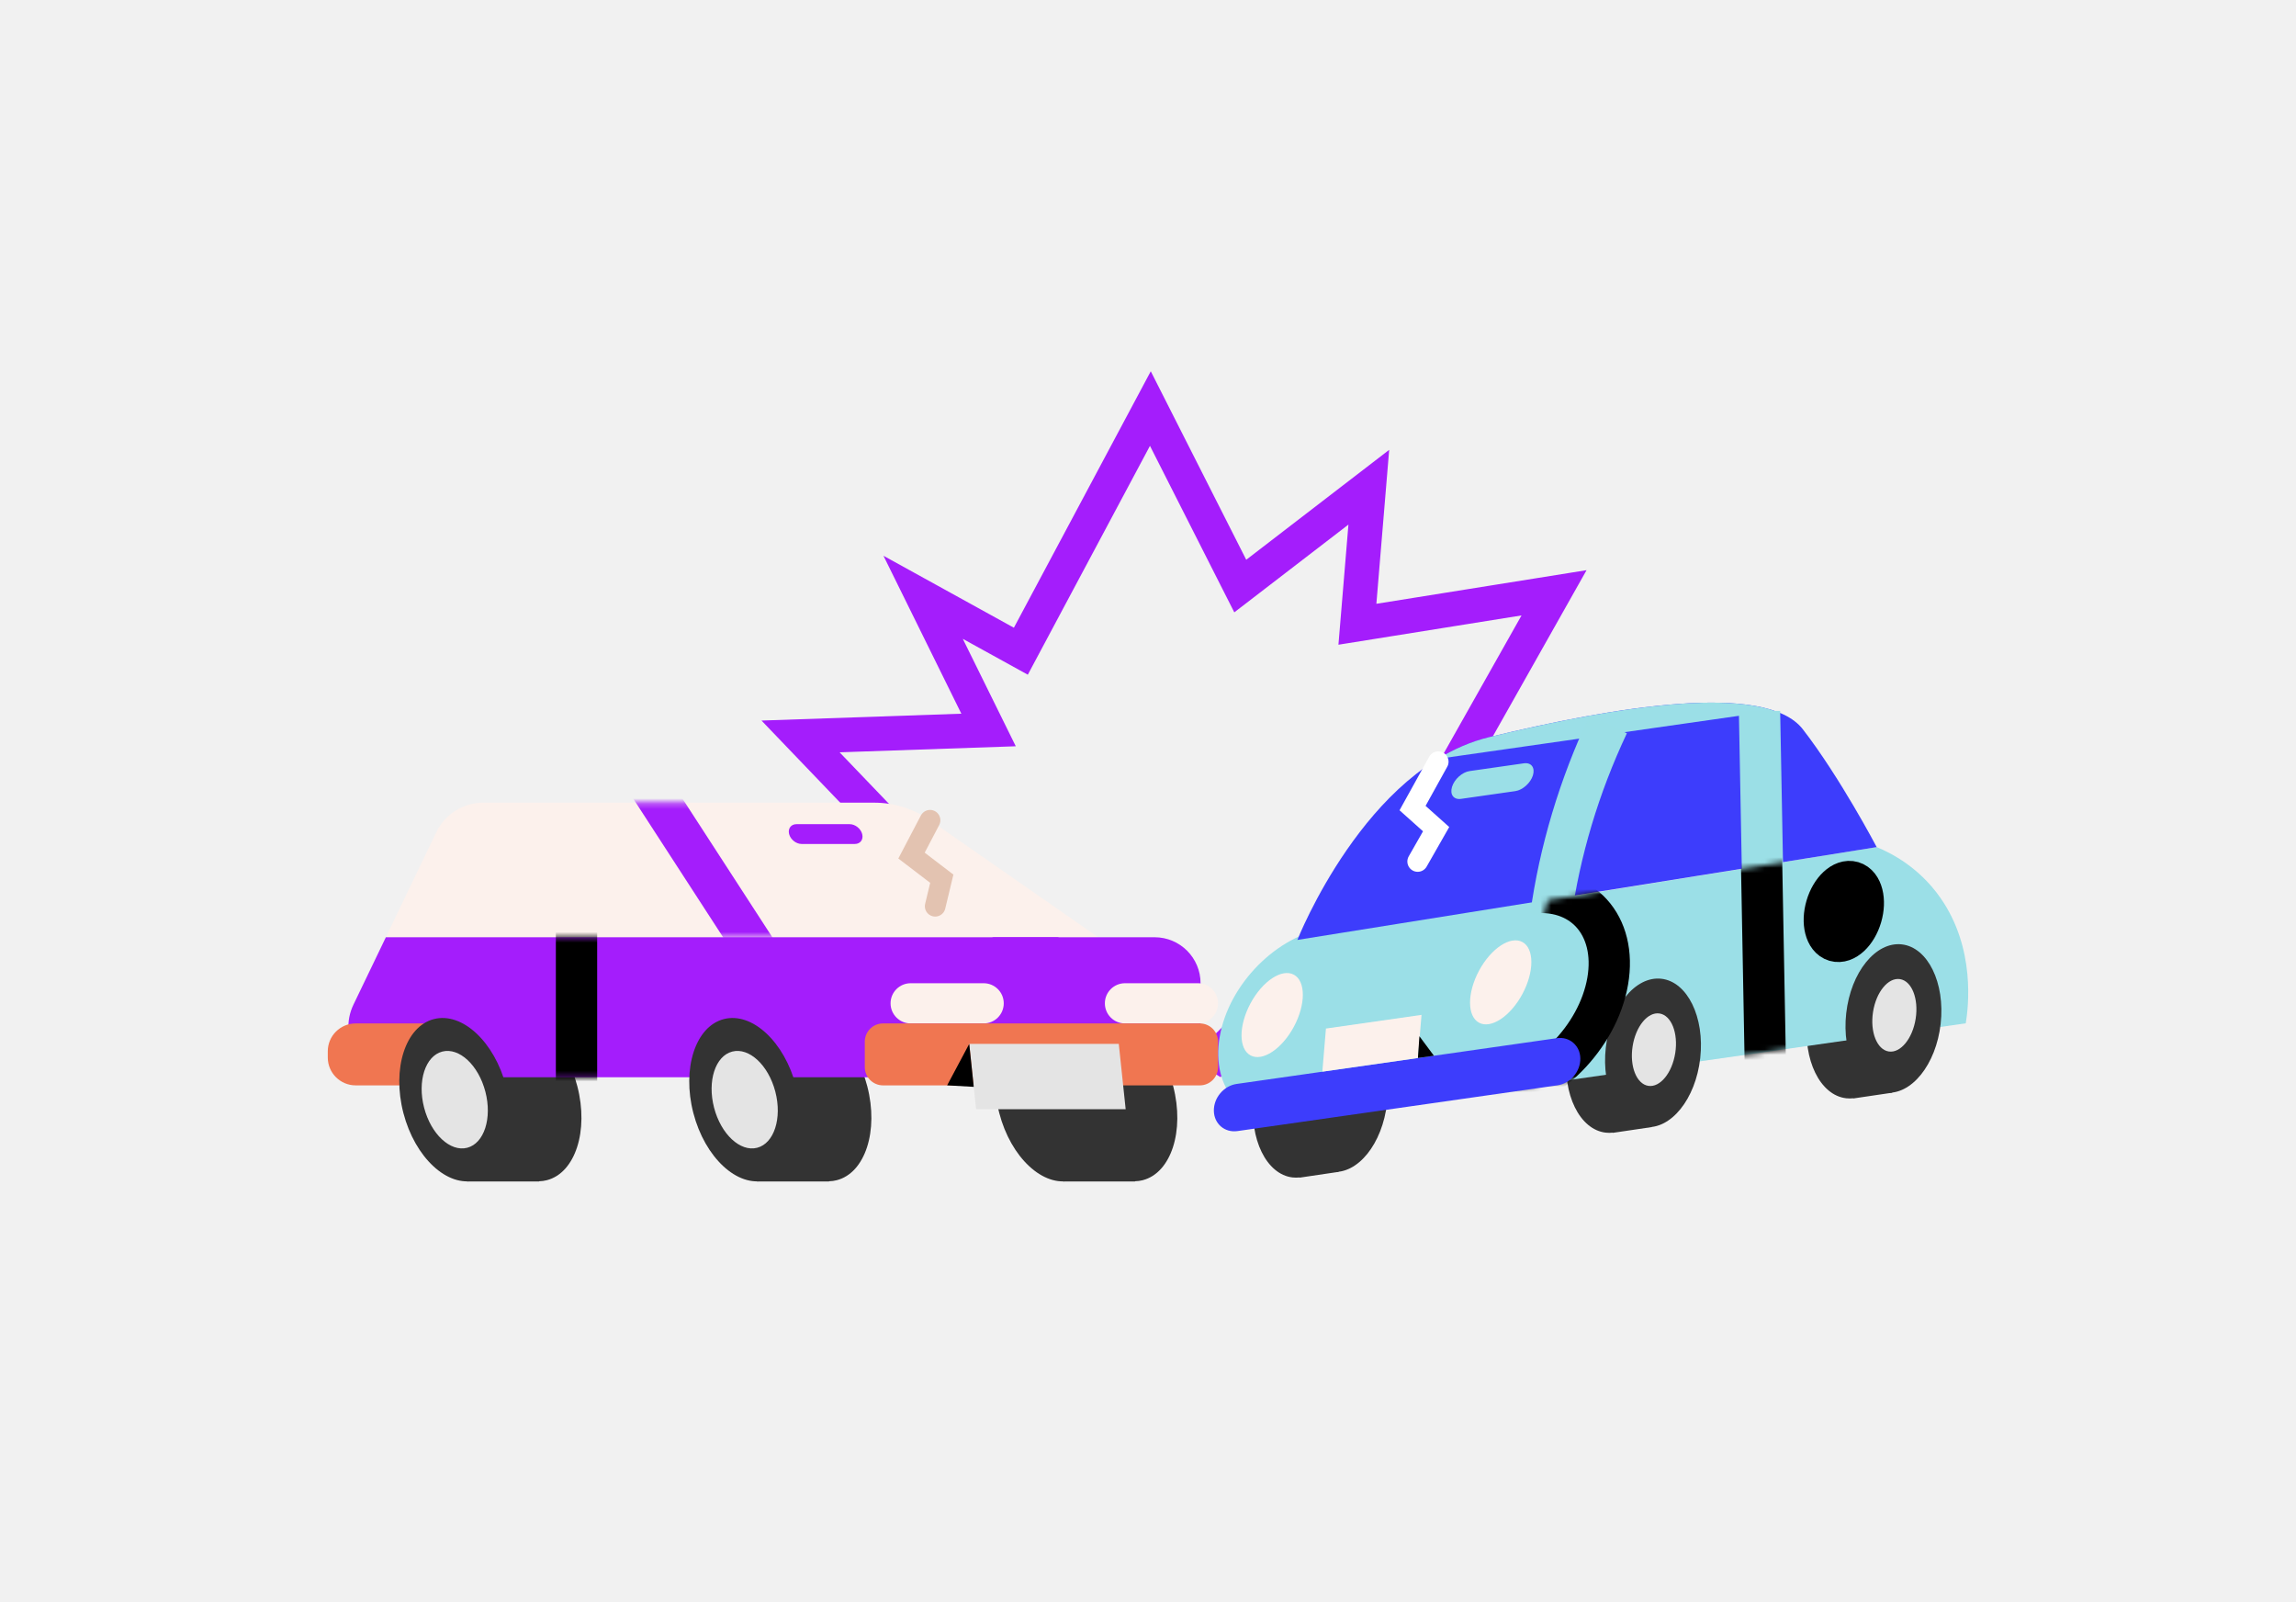 <svg width="430" height="300" viewBox="0 0 430 300" fill="none" xmlns="http://www.w3.org/2000/svg">
<rect width="430" height="300" fill="#F1F1F1"/>
<path d="M259.717 166.531L291.045 110.999L254.219 116.889L256.353 91.229L232.28 109.737L215.444 76.502L191.187 121.936L172.887 111.843L185.141 136.686L149.928 137.894L177.384 166.531L228.121 197.628L259.717 166.531Z" stroke="#A41DFC" stroke-width="6.445" stroke-miterlimit="10"/>
<path d="M150.728 190.565V190.606C155.535 190.758 160.507 196.021 162.426 203.402C164.591 211.735 162.035 219.611 156.725 220.985C156.249 221.111 155.764 221.173 155.274 221.187V221.227H141.771L136.668 190.565H150.733H150.728Z" fill="#333333"/>
<path d="M96.429 190.565V190.606C101.236 190.758 106.208 196.021 108.126 203.402C110.291 211.735 107.735 219.611 102.426 220.985C101.95 221.111 101.465 221.173 100.975 221.187V221.227H87.472L82.369 190.565H96.434H96.429Z" fill="#333333"/>
<path d="M208.024 190.565V190.606C212.83 190.758 217.803 196.021 219.721 203.402C221.886 211.735 219.33 219.611 214.02 220.985C213.544 221.111 213.059 221.173 212.569 221.187V221.227H199.067L193.964 190.565H208.028H208.024Z" fill="#333333"/>
<path d="M200.677 221.005C205.989 219.628 208.542 211.755 206.38 203.421C204.217 195.087 198.158 189.448 192.846 190.825C187.534 192.202 184.981 200.074 187.144 208.408C189.306 216.742 195.365 222.382 200.677 221.005Z" fill="#333333"/>
<path d="M199.099 214.92C202.269 214.099 203.793 209.401 202.502 204.427C201.212 199.454 197.596 196.088 194.426 196.91C191.256 197.732 189.732 202.43 191.023 207.403C192.313 212.377 195.929 215.742 199.099 214.92Z" fill="#333333"/>
<path d="M174.181 153.586L205.674 175.497H72.262L81.704 155.845C83.335 152.455 86.762 150.295 90.526 150.295H163.692C167.443 150.295 171.104 151.444 174.181 153.586Z" fill="#FCF1EC"/>
<path d="M205.675 175.496H216.236C220.988 175.496 224.843 179.349 224.843 184.099V201.713H74.756C67.762 201.713 63.167 194.413 66.199 188.109L72.267 175.496H205.68H205.675Z" fill="#A41DFC"/>
<path d="M143.385 221.001C148.697 219.624 151.25 211.751 149.087 203.417C146.925 195.083 140.866 189.444 135.554 190.821C130.242 192.198 127.689 200.07 129.851 208.404C132.014 216.738 138.073 222.378 143.385 221.001Z" fill="#333333"/>
<path d="M141.805 214.915C144.975 214.093 146.499 209.395 145.208 204.422C143.918 199.448 140.302 196.083 137.132 196.904C133.962 197.726 132.439 202.424 133.729 207.398C135.02 212.371 138.635 215.737 141.805 214.915Z" fill="#E4E4E4"/>
<mask id="mask0_3765_65699" style="mask-type:luminance" maskUnits="userSpaceOnUse" x="72" y="150" width="134" height="26">
<path d="M174.181 153.586L205.674 175.497H72.262L81.704 155.845C83.335 152.455 86.762 150.295 90.526 150.295H163.692C167.443 150.295 171.104 151.444 174.181 153.586Z" fill="white"/>
</mask>
<g mask="url(#mask0_3765_65699)">
<path d="M120.245 144.983L143.096 180.216" stroke="#A41DFC" stroke-width="7.734" stroke-miterlimit="10"/>
</g>
<path d="M210.692 191.634H224.352C226.434 191.634 228.121 189.949 228.121 187.869C228.121 185.79 226.434 184.105 224.352 184.105H210.692C208.611 184.105 206.923 185.79 206.923 187.869C206.923 189.949 208.611 191.634 210.692 191.634Z" fill="#FCF1EC"/>
<path d="M170.556 191.634H184.216C186.298 191.634 187.985 189.949 187.985 187.869C187.985 185.79 186.298 184.105 184.216 184.105H170.556C168.475 184.105 166.787 185.79 166.787 187.869C166.787 189.949 168.475 191.634 170.556 191.634Z" fill="#FCF1EC"/>
<mask id="mask1_3765_65699" style="mask-type:luminance" maskUnits="userSpaceOnUse" x="65" y="175" width="160" height="27">
<path d="M205.675 175.496H216.236C220.988 175.496 224.843 179.349 224.843 184.099V201.713H74.756C67.762 201.713 63.167 194.413 66.199 188.109L72.267 175.496H205.68H205.675Z" fill="white"/>
</mask>
<g mask="url(#mask1_3765_65699)">
<g style="mix-blend-mode:soft-light">
<path d="M107.97 174.576V209.293" stroke="black" stroke-width="7.734" stroke-miterlimit="10"/>
</g>
</g>
<path d="M150.127 158.03H160.099C161.124 158.03 161.739 157.2 161.474 156.176C161.209 155.152 160.162 154.322 159.134 154.322H149.161C148.137 154.322 147.522 155.152 147.787 156.176C148.052 157.2 149.099 158.03 150.127 158.03Z" fill="#A41DFC"/>
<path d="M165.377 203.232H224.703C226.591 203.232 228.121 201.702 228.121 199.815V195.051C228.121 193.164 226.591 191.634 224.703 191.634H165.377C163.489 191.634 161.958 193.164 161.958 195.051V199.815C161.958 201.702 163.489 203.232 165.377 203.232Z" fill="#F07651"/>
<path d="M182.805 207.69H210.817L209.528 195.464H181.521L182.805 207.69Z" fill="#E4E4E4"/>
<path d="M182.365 203.51L177.384 203.227L181.521 195.464L182.365 203.51Z" fill="black"/>
<path d="M66.611 203.232H82.881C85.766 203.232 88.105 200.894 88.105 198.01V196.856C88.105 193.972 85.766 191.634 82.881 191.634H66.611C63.725 191.634 61.387 193.972 61.387 196.856V198.01C61.387 200.894 63.725 203.232 66.611 203.232Z" fill="#F07651"/>
<path d="M89.081 221.001C94.393 219.624 96.947 211.751 94.784 203.417C92.621 195.083 86.562 189.444 81.25 190.821C75.939 192.198 73.385 200.07 75.548 208.404C77.71 216.738 83.769 222.378 89.081 221.001Z" fill="#333333"/>
<path d="M87.502 214.915C90.672 214.093 92.195 209.395 90.905 204.422C89.614 199.448 85.999 196.083 82.829 196.904C79.659 197.726 78.135 202.424 79.426 207.398C80.716 212.371 84.332 215.737 87.502 214.915Z" fill="#E4E4E4"/>
<path d="M243.537 192.743V192.779C239.297 193.524 235.56 198.818 234.796 205.607C233.933 213.271 237.199 219.925 242.082 220.473C242.522 220.522 242.958 220.518 243.394 220.473V220.509L250.684 219.431L250.882 191.697L243.537 192.747V192.743Z" fill="#333333"/>
<path d="M259.771 206.526C260.631 198.862 257.369 192.205 252.485 191.658C247.601 191.11 242.945 196.879 242.085 204.543C241.225 212.207 244.487 218.864 249.371 219.411C254.255 219.959 258.911 214.19 259.771 206.526Z" fill="#333333"/>
<path d="M255.093 205.557C255.674 201.816 254.357 198.505 252.15 198.163C249.944 197.82 247.684 200.576 247.103 204.318C246.523 208.06 247.84 211.371 250.047 211.713C252.253 212.055 254.513 209.299 255.093 205.557Z" fill="#333333"/>
<path d="M347.221 177.917V177.953C342.98 178.698 339.243 183.992 338.479 190.781C337.617 198.445 340.882 205.099 345.765 205.647C346.205 205.697 346.641 205.692 347.077 205.647V205.683L354.367 204.606L354.565 176.871L347.221 177.921V177.917Z" fill="#333333"/>
<path d="M302.188 184.355V184.391C297.948 185.137 294.21 190.43 293.447 197.219C292.584 204.883 295.85 211.538 300.733 212.085C301.173 212.135 301.609 212.13 302.044 212.085V212.121L309.335 211.044L309.533 183.309L302.188 184.36V184.355Z" fill="#333333"/>
<path d="M289.872 168.551L351.475 158.615C354.314 159.791 359.408 162.427 363.37 168.066C370.076 177.607 368.616 188.743 368.154 191.612C338.929 195.792 309.704 199.968 280.479 204.148L289.867 168.547L289.872 168.551Z" fill="#9BDFE7"/>
<g style="mix-blend-mode:soft-light">
<path d="M348.586 171.629C349.484 168.58 348.747 165.676 346.941 165.145C345.134 164.614 342.942 166.655 342.044 169.705C341.146 172.755 341.883 175.658 343.689 176.189C345.495 176.72 347.688 174.679 348.586 171.629Z" stroke="black" stroke-width="7.734" stroke-miterlimit="10" stroke-linecap="round"/>
</g>
<path d="M280.201 204.193L242.491 209.585C233.017 210.941 226.719 204.013 228.431 194.113C230.142 184.212 239.212 175.089 248.685 173.737L286.396 168.345C295.869 166.989 302.167 173.917 300.456 183.817C298.744 193.717 289.675 202.841 280.201 204.193Z" fill="#9BDFE7"/>
<path d="M242.98 175.99C242.98 175.99 255.724 143.649 278.876 138.032C302.023 132.415 330.668 127.548 337.64 136.555C344.612 145.557 351.471 158.619 351.471 158.619L242.98 175.995V175.99Z" fill="#3D3DFC"/>
<path d="M332.298 133.085C321.032 129.237 298.065 133.372 278.875 138.033C275.447 138.863 272.245 140.282 269.28 142.096L332.298 133.085Z" fill="#9BDFE7"/>
<path d="M301.187 135.656C295.752 147.178 292.091 159.404 290.402 171.671" stroke="#9BDFE6" stroke-width="7.734" stroke-miterlimit="10"/>
<path d="M283.803 148.131L273.628 149.585C272.254 149.783 271.495 148.777 271.935 147.34C272.375 145.903 273.848 144.579 275.223 144.381L285.397 142.927C286.772 142.729 287.531 143.735 287.091 145.172C286.651 146.608 285.177 147.933 283.803 148.131Z" fill="#9BDFE7"/>
<path d="M242.324 192.242C244.563 188.068 244.558 183.708 242.313 182.505C240.067 181.301 236.432 183.71 234.193 187.884C231.954 192.058 231.959 196.417 234.204 197.621C236.45 198.824 240.085 196.416 242.324 192.242Z" fill="#FCF1EC"/>
<path d="M285.122 186.121C287.361 181.947 287.356 177.587 285.11 176.384C282.865 175.18 279.229 177.589 276.99 181.763C274.751 185.937 274.756 190.296 277.001 191.5C279.247 192.703 282.882 190.295 285.122 186.121Z" fill="#FCF1EC"/>
<path d="M318.423 198.136C319.283 190.472 316.021 183.815 311.137 183.267C306.253 182.72 301.597 188.489 300.737 196.153C299.877 203.817 303.139 210.473 308.023 211.021C312.907 211.569 317.563 205.8 318.423 198.136Z" fill="#333333"/>
<path d="M313.746 197.166C314.327 193.424 313.009 190.113 310.803 189.771C308.596 189.429 306.337 192.185 305.756 195.927C305.175 199.668 306.493 202.979 308.699 203.321C310.906 203.663 313.165 200.908 313.746 197.166Z" fill="#E4E4E4"/>
<path d="M363.452 191.699C364.312 184.035 361.05 177.378 356.166 176.831C351.282 176.283 346.626 182.052 345.765 189.716C344.905 197.38 348.168 204.037 353.051 204.584C357.935 205.132 362.592 199.363 363.452 191.699Z" fill="#333333"/>
<path d="M358.774 190.73C359.355 186.989 358.038 183.678 355.831 183.336C353.625 182.993 351.365 185.749 350.784 189.491C350.204 193.233 351.521 196.544 353.728 196.886C355.934 197.228 358.194 194.472 358.774 190.73Z" fill="#E4E4E4"/>
<path d="M329.531 133.112V133.44L330.097 163.657" stroke="#9BDFE6" stroke-width="7.734" stroke-miterlimit="10"/>
<mask id="mask2_3765_65699" style="mask-type:luminance" maskUnits="userSpaceOnUse" x="280" y="158" width="89" height="47">
<path d="M289.872 168.551L351.475 158.615C354.314 159.791 359.408 162.427 363.37 168.066C370.076 177.607 368.616 188.743 368.154 191.612C338.929 195.792 309.704 199.968 280.479 204.148L289.867 168.547L289.872 168.551Z" fill="white"/>
</mask>
<g mask="url(#mask2_3765_65699)">
<g style="mix-blend-mode:soft-light">
<path d="M286.152 167.281C296.223 165.84 302.912 173.203 301.093 183.723C299.273 194.243 289.633 203.942 279.567 205.379" stroke="black" stroke-width="7.734" stroke-miterlimit="10" stroke-linecap="round"/>
</g>
<g style="mix-blend-mode:soft-light">
<path d="M329.886 160.007L330.623 199.721" stroke="black" stroke-width="7.734" stroke-miterlimit="10" stroke-linecap="round"/>
</g>
</g>
<path d="M291.714 203.218L231.755 211.789C229.36 212.13 227.379 210.433 227.335 208C227.29 205.562 229.194 203.312 231.588 202.966L291.548 194.395C293.942 194.054 295.923 195.751 295.968 198.185C296.013 200.623 294.108 202.872 291.714 203.218Z" fill="#3D3DFC"/>
<path d="M265.553 198.1L247.652 200.659L248.326 192.591L266.227 190.031L265.553 198.1Z" fill="#FCF1EC"/>
<path d="M268.55 197.683L265.553 198.1L265.832 194.032" fill="black"/>
<path d="M269.357 142.626L264.546 151.309L268.961 155.256L265.507 161.309" stroke="white" stroke-width="3.867" stroke-miterlimit="10" stroke-linecap="round"/>
<path d="M174.181 153.586L170.709 160.204L176.382 164.537L175.143 169.691" stroke="#E3C3B1" stroke-width="3.867" stroke-miterlimit="10" stroke-linecap="round"/>
</svg>

